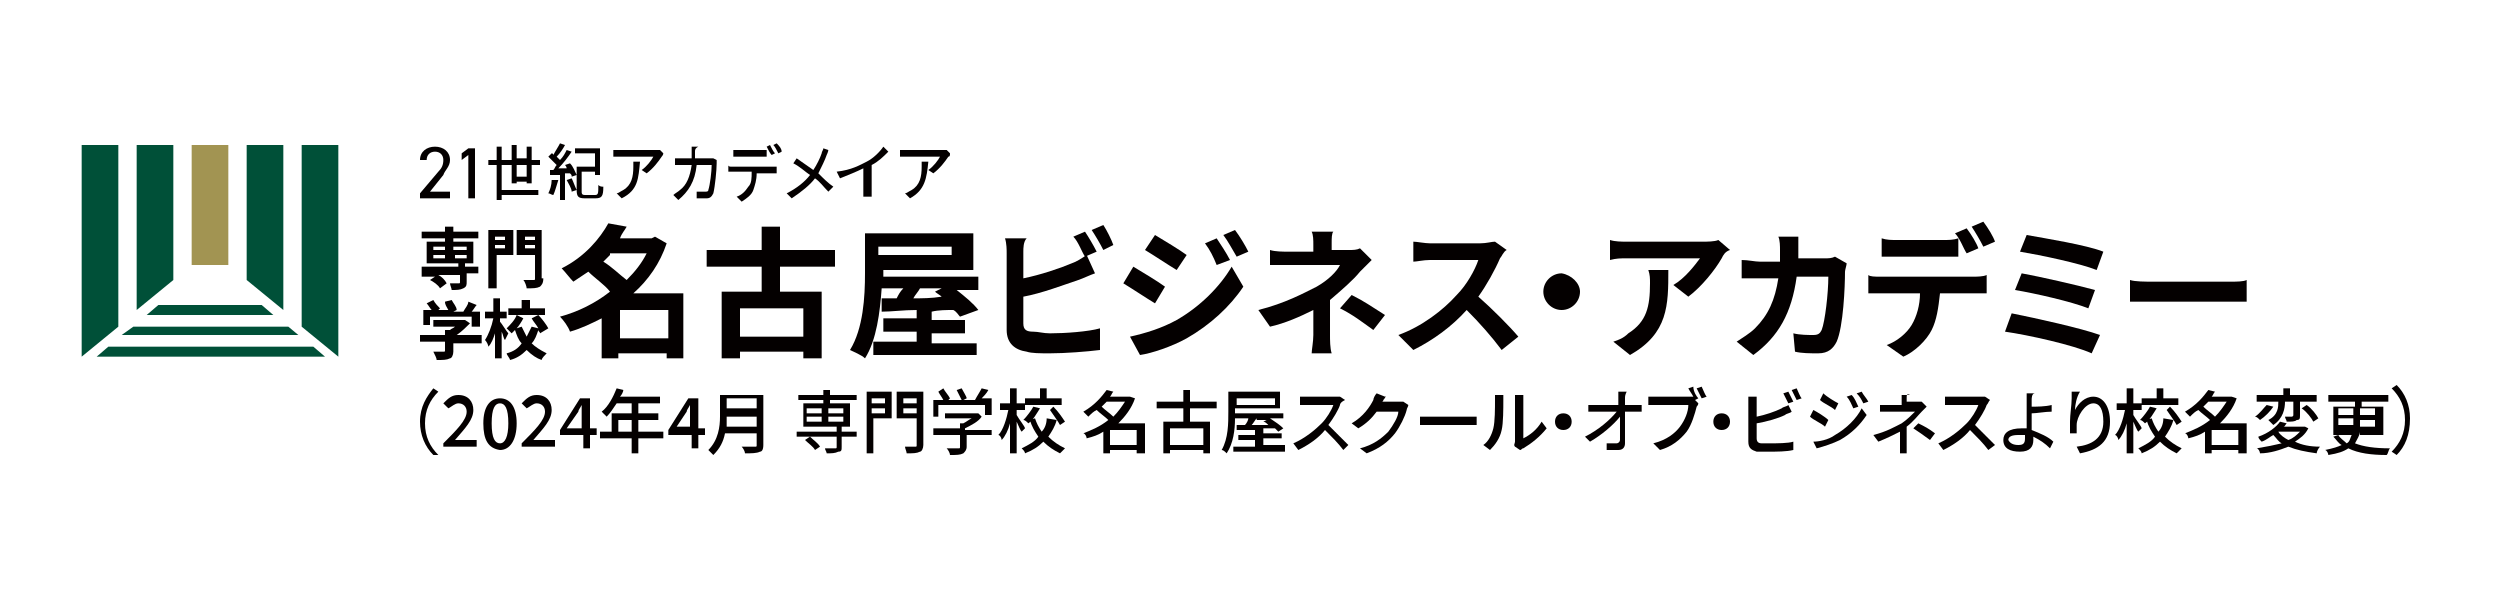 <?xml version="1.0" encoding="utf-8"?>
<!-- Generator: Adobe Illustrator 28.1.0, SVG Export Plug-In . SVG Version: 6.00 Build 0)  -->
<svg version="1.1" id="レイヤー_1" xmlns="http://www.w3.org/2000/svg" xmlns:xlink="http://www.w3.org/1999/xlink" x="0px"
	 y="0px" width="150px" height="35.9px" viewBox="0 0 150 35.9" style="enable-background:new 0 0 150 35.9;" xml:space="preserve">
<style type="text/css">
	.st0{fill:none;}
	.st1{fill:#005038;}
	.st2{fill:#A29452;}
	.st3{fill:#040000;}
</style>
<g>
	<g>
		<rect x="20.3" y="3.8" class="st0" width="4.9" height="28.4"/>
		<rect y="3.8" class="st0" width="4.9" height="28.4"/>
		<rect x="144.8" y="3.8" class="st0" width="4.9" height="28.4"/>
		
			<rect x="72.4" y="-68.7" transform="matrix(-1.836970e-16 1 -1 -1.836970e-16 81.12 -68.655)" class="st0" width="4.9" height="149.8"/>
		
			<rect x="72.4" y="-45.2" transform="matrix(-1.836970e-16 1 -1 -1.836970e-16 104.555 -45.22)" class="st0" width="4.9" height="149.8"/>
	</g>
	<g>
		<g>
			<polygon class="st1" points="6.5,20.8 5.8,21.4 19.5,21.4 18.8,20.8 			"/>
			<polygon class="st1" points="17.3,19.6 8,19.6 7.3,20.1 17.9,20.1 			"/>
			<polygon class="st1" points="15.7,18.3 9.5,18.3 8.8,18.9 16.4,18.9 			"/>
			<polygon class="st1" points="7.1,19.6 7.1,8.7 4.9,8.7 4.9,21.4 			"/>
			<polygon class="st1" points="18.1,19.6 18.1,8.7 20.3,8.7 20.3,21.4 			"/>
			<polygon class="st1" points="10.4,16.8 10.4,8.7 8.2,8.7 8.2,18.6 			"/>
			<rect x="11.5" y="8.7" class="st2" width="2.2" height="7.2"/>
			<polygon class="st1" points="17,18.6 17,8.7 14.8,8.7 14.8,16.8 			"/>
		</g>
		<g>
			<path class="st3" d="M27,11.9h-1.8v-0.3l1.1-1.3c0.2-0.2,0.3-0.4,0.3-0.7c0-0.3-0.2-0.5-0.5-0.5c-0.3,0-0.5,0.2-0.5,0.5h-0.4
				c0-0.5,0.4-0.8,0.9-0.8c0.5,0,0.9,0.3,0.9,0.8c0,0.4-0.3,0.6-0.4,0.9l-0.8,1H27V11.9z"/>
			<path class="st3" d="M28.5,11.9h-0.4V9.3l-0.4,0.3V9.2l0.4-0.3h0.4V11.9z"/>
			<path class="st3" d="M31.6,11v-0.1H31V11h-0.3V9.9h-0.6v1.5h2.2v0.3h-2.2V12h-0.3V9.9h-0.5V9.6h0.5V8.8h0.3v0.8h0.6V8.7H31v0.8
				h0.6V8.8h0.3v0.8h0.5v0.3h-0.5V11H31.6z M31.6,10.6V9.9H31v0.7H31.6z"/>
			<path class="st3" d="M33.5,10.8c-0.1,0.3-0.2,0.7-0.3,0.9c-0.1,0-0.2-0.1-0.3-0.1c0.1-0.2,0.2-0.5,0.2-0.8L33.5,10.8z M34.2,9.8
				c0.2,0.2,0.3,0.5,0.4,0.7l-0.3,0.1c0-0.1,0-0.1-0.1-0.2l-0.3,0V12h-0.3v-1.5c-0.2,0-0.4,0-0.6,0l0-0.3l0.2,0
				c0.1-0.1,0.1-0.2,0.2-0.3c-0.1-0.1-0.3-0.3-0.5-0.5l0.2-0.2c0,0,0.1,0,0.1,0.1c0.1-0.2,0.3-0.5,0.4-0.7l0.3,0.1
				c-0.1,0.2-0.3,0.5-0.5,0.7c0.1,0.1,0.1,0.1,0.2,0.2c0.2-0.2,0.3-0.4,0.4-0.6l0.3,0.1c-0.2,0.3-0.5,0.7-0.8,1l0.5,0
				C34,10.1,34,10,33.9,9.9L34.2,9.8z M34.3,10.7c0.1,0.2,0.2,0.5,0.3,0.7l-0.3,0.1c0-0.2-0.2-0.5-0.3-0.7L34.3,10.7z M35.7,11.7
				c0.2,0,0.2-0.1,0.2-0.6c0.1,0.1,0.2,0.1,0.3,0.1c0,0.6-0.1,0.7-0.5,0.7h-0.6c-0.4,0-0.5-0.1-0.5-0.5V10h1.1V9.2h-1.2V8.9H36v1.6
				h-0.3v-0.2h-0.8v1.2c0,0.1,0,0.2,0.2,0.2H35.7z"/>
			<path class="st3" d="M39.7,9.4c-0.2,0.3-0.5,0.7-0.9,1l-0.3-0.2c0.3-0.2,0.6-0.6,0.7-0.8h-2c-0.1,0-0.3,0-0.4,0V9
				c0.1,0,0.3,0,0.4,0h2.1c0.1,0,0.2,0,0.3,0l0.2,0.2C39.8,9.3,39.7,9.4,39.7,9.4z M37.3,11.9L37,11.6c0.1,0,0.2-0.1,0.4-0.2
				c0.5-0.3,0.6-0.8,0.6-1.4c0-0.1,0-0.2,0-0.3h0.4C38.3,10.7,38.3,11.4,37.3,11.9z"/>
			<path class="st3" d="M41.7,9.1c0,0.1,0,0.2,0,0.4h0.8c0.1,0,0.2,0,0.3,0L43,9.6c0,0.1,0,0.1,0,0.2c0,0.4-0.1,1.4-0.2,1.8
				c-0.1,0.2-0.2,0.3-0.4,0.3c-0.2,0-0.4,0-0.6,0l0-0.4c0.2,0,0.4,0,0.5,0c0.1,0,0.2,0,0.2-0.1c0.1-0.3,0.2-1.1,0.2-1.5h-0.9
				c-0.1,1-0.5,1.6-1.1,2.1l-0.3-0.3c0.1-0.1,0.3-0.2,0.4-0.3c0.4-0.3,0.6-0.8,0.7-1.5h-0.6c-0.1,0-0.3,0-0.4,0V9.5
				c0.1,0,0.3,0,0.4,0h0.6c0-0.1,0-0.2,0-0.4c0-0.1,0-0.2,0-0.3h0.4C41.7,8.9,41.7,9,41.7,9.1z"/>
			<path class="st3" d="M43.9,10h2.4c0.1,0,0.2,0,0.3,0v0.4c-0.1,0-0.2,0-0.3,0h-0.9c0,0.4-0.1,0.7-0.2,1c-0.1,0.3-0.4,0.5-0.7,0.7
				l-0.3-0.3c0.3-0.1,0.5-0.3,0.7-0.6c0.2-0.2,0.2-0.5,0.2-0.9h-1.1c-0.1,0-0.2,0-0.3,0V9.9C43.7,10,43.8,10,43.9,10z M44.4,9h1.2
				c0.1,0,0.3,0,0.4,0v0.4c-0.1,0-0.2,0-0.4,0h-1.2c-0.1,0-0.3,0-0.4,0V9C44.2,9,44.3,9,44.4,9z M46.5,9.2l-0.2,0.1
				C46.2,9.2,46.1,9,46,8.8l0.2-0.1C46.3,8.9,46.4,9.1,46.5,9.2z M46.9,9.1l-0.2,0.1c-0.1-0.2-0.2-0.4-0.3-0.5l0.2-0.1
				C46.7,8.7,46.9,8.9,46.9,9.1z"/>
			<path class="st3" d="M49.6,9.3c-0.1,0.3-0.3,0.7-0.5,1.1c0.3,0.3,0.6,0.6,0.9,0.8l-0.3,0.3c-0.3-0.3-0.5-0.6-0.8-0.8
				c-0.3,0.4-0.8,0.8-1.4,1.2l-0.3-0.3c0.6-0.3,1.1-0.7,1.4-1.1c-0.3-0.2-0.6-0.5-1-0.7l0.2-0.3c0.3,0.2,0.7,0.5,1,0.7
				c0.2-0.3,0.4-0.7,0.5-1c0-0.1,0.1-0.2,0.1-0.3L49.7,9C49.7,9.1,49.6,9.3,49.6,9.3z"/>
			<path class="st3" d="M52,9.7c0.4-0.2,0.8-0.6,1-0.9l0.3,0.3c-0.3,0.3-0.6,0.6-1,0.8v1.5c0,0.2,0,0.4,0,0.4h-0.5
				c0-0.1,0-0.3,0-0.4v-1.3c-0.4,0.2-0.9,0.4-1.4,0.6l-0.2-0.4C51.1,10.2,51.6,9.9,52,9.7z"/>
			<path class="st3" d="M56.9,9.4c-0.2,0.3-0.5,0.7-0.9,1l-0.3-0.2c0.3-0.2,0.6-0.6,0.7-0.8h-2c-0.1,0-0.3,0-0.4,0V9
				c0.1,0,0.3,0,0.4,0h2.1c0.1,0,0.2,0,0.3,0l0.2,0.2C57,9.3,57,9.4,56.9,9.4z M54.6,11.9l-0.3-0.3c0.1,0,0.2-0.1,0.4-0.2
				c0.5-0.3,0.6-0.8,0.6-1.4c0-0.1,0-0.2,0-0.3h0.4C55.6,10.7,55.5,11.4,54.6,11.9z"/>
		</g>
		<g>
			<path class="st3" d="M41.1,21.5h-1.1v-0.3h-2.9v0.3h-1v-2.4c-0.6,0.3-1.2,0.6-1.9,0.8c-0.1-0.3-0.4-0.7-0.6-0.9
				c1.1-0.3,2.1-0.8,3-1.5c-0.3-0.4-0.9-0.8-1.3-1.2c-0.3,0.2-0.6,0.4-0.9,0.6c-0.2-0.2-0.5-0.6-0.7-0.8c1.4-0.7,2.3-1.8,2.8-2.7
				l1.1,0.2c-0.1,0.2-0.3,0.4-0.4,0.7h1.9l0.2-0.1l0.7,0.4c-0.4,1.2-1.1,2.2-2,3h3V21.5z M36.6,15.3c-0.1,0.1-0.3,0.3-0.4,0.4
				c0.5,0.3,1,0.8,1.4,1.1c0.5-0.5,0.9-1,1.2-1.6H36.6z M40.1,20.3v-1.7h-2.9v1.7H40.1z"/>
			<path class="st3" d="M46.8,16v1.5h2.5v4h-1.1v-0.4h-3.8v0.4h-1.1v-4h2.4V16h-3.3v-1h3.3v-1.4h1.1V15h3.3v1H46.8z M48.2,18.5h-3.8
				v1.7h3.8V18.5z"/>
			<path class="st3" d="M58.6,20.5v0.8h-6.2v-0.8H55v-0.6h-2v-0.8h2v-0.5c-0.8,0-1.5,0.1-2.1,0.1l0-0.8l0.9,0
				c0.1-0.2,0.2-0.4,0.4-0.6h-1.3c-0.1,1.4-0.3,3.1-1,4.2c-0.2-0.2-0.7-0.4-0.9-0.5c0.8-1.3,0.9-3.2,0.9-4.6V14h6.5v2.2h-5.4v0.3
				v0.1h5.7v0.8h-1.3c0.5,0.4,1,0.8,1.3,1.2L57.6,19c-0.1-0.1-0.2-0.3-0.4-0.4c-0.4,0-0.9,0-1.3,0.1v0.5h2v0.8h-2v0.6H58.6z
				 M52.7,14.8v0.5h4.4v-0.5H52.7z M55.2,17.3c-0.1,0.2-0.3,0.4-0.4,0.6c0.5,0,1.1,0,1.7-0.1c-0.1-0.1-0.3-0.2-0.4-0.3l0.4-0.2H55.2
				z"/>
			<path class="st3" d="M61.4,15.1v1.6c1-0.2,2.2-0.6,2.9-0.9c0.3-0.1,0.6-0.3,0.9-0.5l0.5,1.1c-0.3,0.1-0.7,0.3-1,0.4
				c-0.9,0.3-2.2,0.8-3.3,1v1.6c0,0.4,0.2,0.5,0.6,0.5c0.3,0,0.6,0.1,1,0.1c0.9,0,2.3-0.1,3-0.3V21c-0.8,0.1-2.1,0.2-3,0.2
				c-0.6,0-1.1,0-1.4-0.1c-0.7-0.1-1.2-0.5-1.2-1.3v-4.6c0-0.2,0-0.6-0.1-0.9h1.3C61.4,14.5,61.4,14.9,61.4,15.1z M65.8,15.1
				l-0.7,0.3c-0.2-0.3-0.4-0.9-0.7-1.2l0.7-0.3C65.3,14.2,65.6,14.7,65.8,15.1z M66.8,14.7L66.2,15c-0.2-0.4-0.5-0.9-0.7-1.2
				l0.7-0.3C66.4,13.8,66.7,14.4,66.8,14.7z"/>
			<path class="st3" d="M69.9,17.2l-0.6,1c-0.5-0.3-1.4-0.9-1.9-1.2L68,16C68.5,16.3,69.5,16.9,69.9,17.2z M70.6,19.2
				c1.4-0.8,2.6-2,3.3-3.2l0.7,1.2c-0.8,1.2-2,2.3-3.4,3.1c-0.9,0.5-2.1,0.9-2.8,1l-0.6-1.1C68.7,20,69.7,19.7,70.6,19.2z
				 M71.2,15.3l-0.6,0.9c-0.5-0.3-1.4-0.9-1.9-1.2l0.6-0.9C69.8,14.4,70.8,15,71.2,15.3z M73.8,15.6L73,15.9
				c-0.2-0.5-0.4-0.9-0.7-1.3l0.7-0.3C73.2,14.6,73.6,15.2,73.8,15.6z M74.9,15.1l-0.7,0.3c-0.3-0.5-0.5-0.9-0.8-1.3l0.7-0.3
				C74.4,14.2,74.7,14.7,74.9,15.1z"/>
			<path class="st3" d="M79.9,14.6v0.4h1c0.3,0,0.5,0,0.7-0.1l0.7,0.7c-0.2,0.2-0.5,0.5-0.7,0.7c-0.4,0.5-1.1,1.1-1.8,1.7
				c0,0.7,0,1.6,0,2.1c0,0.3,0,0.8,0.1,1.1h-1.2c0-0.2,0.1-0.7,0.1-1.1v-1.5c-0.8,0.4-1.7,0.8-2.6,1l-0.7-1c1.6-0.4,2.7-1,3.5-1.4
				c0.7-0.4,1.2-0.9,1.4-1.3h-3.1c-0.3,0-0.8,0-1.1,0V15c0.3,0.1,0.8,0.1,1.1,0.1h1.5v-0.4c0-0.3,0-0.6-0.1-0.8H80
				C79.9,14,79.9,14.3,79.9,14.6z M80.4,18.5l0.7-0.8c0.8,0.4,1.2,0.7,2,1.2l-0.7,0.9C81.7,19.3,81.2,18.9,80.4,18.5z"/>
			<path class="st3" d="M90,15.5c-0.3,0.7-0.8,1.6-1.3,2.3c0.8,0.7,1.9,1.8,2.4,2.4l-1,0.8c-0.6-0.8-1.3-1.6-2.1-2.4
				c-0.9,1-2,1.8-3.2,2.4l-0.9-0.9c1.4-0.5,2.7-1.5,3.5-2.4c0.6-0.6,1.1-1.5,1.3-2.1h-2.9c-0.4,0-0.8,0.1-1,0.1v-1.2
				c0.2,0,0.7,0.1,1,0.1h3c0.4,0,0.7-0.1,0.9-0.1l0.7,0.5C90.2,15.1,90.1,15.4,90,15.5z"/>
			<path class="st3" d="M94.8,17.5c0,0.6-0.5,1.1-1.1,1.1c-0.6,0-1.1-0.5-1.1-1.1s0.5-1.1,1.1-1.1C94.3,16.5,94.8,17,94.8,17.5z"/>
			<path class="st3" d="M103.3,15.5c-0.4,0.7-1.2,1.7-2,2.3l-0.9-0.7c0.7-0.4,1.3-1.2,1.6-1.6h-4.4c-0.4,0-0.6,0-1,0.1v-1.2
				c0.3,0.1,0.7,0.1,1,0.1h4.6c0.2,0,0.7,0,0.9-0.1l0.7,0.6C103.5,15.1,103.4,15.3,103.3,15.5z M97.8,21.3l-1-0.8
				c0.3-0.1,0.6-0.2,0.9-0.5c1.1-0.7,1.3-1.6,1.3-3c0-0.3,0-0.5-0.1-0.8h1.2C100.1,18.3,100.1,20,97.8,21.3z"/>
			<path class="st3" d="M107.9,14.7c0,0.3,0,0.5,0,0.8h1.6c0.2,0,0.4,0,0.6-0.1l0.7,0.4c0,0.1-0.1,0.4-0.1,0.5
				c0,0.9-0.1,3.3-0.5,4.2c-0.2,0.4-0.5,0.7-1.1,0.7c-0.5,0-1,0-1.4-0.1l-0.1-1.1c0.4,0.1,0.9,0.1,1.2,0.1c0.3,0,0.4-0.1,0.5-0.3
				c0.2-0.5,0.4-2.2,0.4-3.2h-1.9c-0.3,2.2-1.1,3.6-2.6,4.7l-1-0.8c0.3-0.2,0.8-0.5,1.1-0.8c0.8-0.8,1.2-1.7,1.4-3h-1.1
				c-0.3,0-0.8,0-1.1,0v-1.1c0.4,0,0.8,0.1,1.1,0.1h1.2c0-0.2,0-0.5,0-0.7c0-0.2,0-0.6-0.1-0.8h1.2
				C107.9,14.2,107.9,14.5,107.9,14.7z"/>
			<path class="st3" d="M112.8,16.6h5.6c0.2,0,0.6,0,0.8-0.1v1.1c-0.2,0-0.5,0-0.8,0h-2c-0.1,0.9-0.2,1.6-0.5,2.2
				c-0.3,0.6-1,1.3-1.7,1.6l-1-0.7c0.6-0.2,1.2-0.7,1.5-1.2c0.3-0.5,0.5-1.2,0.5-1.9h-2.3c-0.2,0-0.6,0-0.8,0v-1.1
				C112.2,16.6,112.5,16.6,112.8,16.6z M113.8,14.4h2.8c0.3,0,0.6,0,0.9-0.1v1.1c-0.3,0-0.6,0-0.9,0h-2.8c-0.3,0-0.7,0-0.9,0v-1.1
				C113.2,14.4,113.5,14.4,113.8,14.4z M118.7,14.9l-0.7,0.3c-0.2-0.3-0.4-0.9-0.7-1.2l0.7-0.3C118.3,14.1,118.6,14.6,118.7,14.9z
				 M119.7,14.5l-0.7,0.3c-0.2-0.4-0.5-0.9-0.7-1.2l0.7-0.3C119.3,13.7,119.6,14.2,119.7,14.5z"/>
			<path class="st3" d="M126,20.1l-0.5,1.1c-1.1-0.5-3.8-1.1-5.2-1.3l0.4-1.1C122.2,19.1,124.9,19.7,126,20.1z M125.7,17.4l-0.4,1.1
				c-1-0.4-3.2-0.9-4.4-1.1l0.4-1C122.4,16.6,124.6,17.1,125.7,17.4z M126.2,15.1l-0.4,1.1c-1-0.4-3.4-0.9-4.6-1.1l0.4-1
				C122.7,14.3,125.2,14.7,126.2,15.1z"/>
			<path class="st3" d="M129.2,16.9h4.6c0.4,0,0.8,0,1-0.1v1.3c-0.2,0-0.6,0-1,0h-4.6c-0.5,0-1.1,0-1.4,0v-1.3
				C128.1,16.9,128.7,16.9,129.2,16.9z"/>
		</g>
		<g>
			<path class="st3" d="M26,23.3l0.3,0.2c-0.5,0.5-0.8,1.1-0.8,1.9c0,0.8,0.3,1.4,0.8,1.9L26,27.3c-0.5-0.5-0.8-1.2-0.8-2
				C25.2,24.4,25.6,23.8,26,23.3z"/>
			<path class="st3" d="M26.6,26.6c0.8-0.8,1.4-1.4,1.4-1.9c0-0.3-0.2-0.5-0.5-0.5c-0.2,0-0.4,0.2-0.6,0.3l-0.3-0.3
				c0.3-0.3,0.5-0.5,0.9-0.5c0.6,0,0.9,0.4,0.9,0.9c0,0.6-0.5,1.1-1.1,1.8c0.2,0,0.3,0,0.5,0h0.8v0.4h-2V26.6z"/>
			<path class="st3" d="M29,25.4c0-1,0.4-1.5,1-1.5c0.6,0,1,0.5,1,1.5c0,1-0.4,1.6-1,1.6C29.3,26.9,29,26.4,29,25.4z M30.5,25.4
				c0-0.9-0.2-1.2-0.5-1.2s-0.5,0.3-0.5,1.2c0,0.9,0.2,1.2,0.5,1.2S30.5,26.2,30.5,25.4z"/>
			<path class="st3" d="M31.3,26.6c0.8-0.8,1.4-1.4,1.4-1.9c0-0.3-0.2-0.5-0.5-0.5c-0.2,0-0.4,0.2-0.6,0.3l-0.3-0.3
				c0.3-0.3,0.5-0.5,0.9-0.5c0.6,0,0.9,0.4,0.9,0.9c0,0.6-0.5,1.1-1.1,1.8c0.2,0,0.3,0,0.5,0h0.8v0.4h-2V26.6z"/>
			<path class="st3" d="M34.9,26.1h-1.3v-0.3l1.2-1.9h0.6v1.8h0.4v0.4h-0.4v0.8h-0.4V26.1z M34.9,25.7v-0.8c0-0.2,0-0.4,0-0.6h0
				c-0.1,0.2-0.2,0.3-0.2,0.4L34,25.7H34.9z"/>
			<path class="st3" d="M39.8,26.3h-1.5v0.9h-0.4v-0.9h-1.9v-0.4h0.7v-1.1h1.2v-0.6H37c-0.2,0.3-0.4,0.6-0.6,0.8
				c-0.1-0.1-0.2-0.2-0.3-0.3c0.4-0.3,0.7-0.9,0.9-1.4l0.4,0.1c0,0.1-0.1,0.3-0.2,0.4h2.4v0.4h-1.3v0.6h1.2v0.4h-1.2v0.7h1.5V26.3z
				 M37.9,25.9v-0.7h-0.8v0.7H37.9z"/>
			<path class="st3" d="M41.4,26.1h-1.3v-0.3l1.2-1.9h0.6v1.8h0.4v0.4h-0.4v0.8h-0.4V26.1z M41.4,25.7v-0.8c0-0.2,0-0.4,0-0.6h0
				c-0.1,0.2-0.2,0.3-0.2,0.4l-0.6,0.9H41.4z"/>
			<path class="st3" d="M45.8,26.7c0,0.3-0.1,0.4-0.2,0.4c-0.2,0.1-0.5,0.1-0.9,0.1c0-0.1-0.1-0.3-0.2-0.4c0.3,0,0.7,0,0.8,0
				c0.1,0,0.1,0,0.1-0.1v-0.7h-1.9c-0.1,0.5-0.3,0.9-0.7,1.3c-0.1-0.1-0.2-0.2-0.3-0.3c0.6-0.6,0.7-1.4,0.7-2v-1.3h2.6V26.7z
				 M45.4,25.6v-0.6h-1.8c0,0.2,0,0.4,0,0.6H45.4z M43.6,23.9v0.6h1.8v-0.6H43.6z"/>
			<path class="st3" d="M51.4,26.2h-0.9v0.6c0,0.2,0,0.3-0.2,0.3c-0.2,0.1-0.4,0.1-0.7,0.1c0-0.1-0.1-0.2-0.1-0.3c0.2,0,0.5,0,0.6,0
				c0.1,0,0.1,0,0.1-0.1v-0.6h-2.4v-0.3h2.4v-0.3h-2v-1.4h1.2V24h-1.5v-0.3h1.5v-0.3h0.4v0.3h1.6V24h-1.6v0.2H51v1.4h-0.5v0.3h0.9
				V26.2z M48.9,27c-0.1-0.2-0.4-0.4-0.6-0.6l0.3-0.2c0.2,0.2,0.5,0.4,0.6,0.6L48.9,27z M48.4,24.8h0.9v-0.3h-0.9V24.8z M48.4,25.3
				h0.9V25h-0.9V25.3z M49.7,24.5v0.3h0.9v-0.3H49.7z M50.6,25h-0.9v0.3h0.9V25z"/>
			<path class="st3" d="M53.5,25.1h-1.1v2.1h-0.4v-3.7h1.5V25.1z M52.3,23.9v0.3h0.8v-0.3H52.3z M53.1,24.8v-0.3h-0.8v0.3H53.1z
				 M55.4,26.7c0,0.2-0.1,0.4-0.2,0.4c-0.2,0.1-0.4,0.1-0.8,0.1c0-0.1-0.1-0.3-0.1-0.4c0.3,0,0.6,0,0.6,0c0.1,0,0.1,0,0.1-0.1v-1.6
				h-1.2v-1.6h1.6V26.7z M54.2,23.9v0.3H55v-0.3H54.2z M55,24.8v-0.3h-0.8v0.3H55z"/>
			<path class="st3" d="M59.6,26.1H58v0.7c0,0.2-0.1,0.3-0.2,0.4c-0.2,0.1-0.4,0.1-0.8,0.1c0-0.1-0.1-0.3-0.2-0.4c0.3,0,0.6,0,0.7,0
				c0.1,0,0.1,0,0.1-0.1v-0.7H56v-0.4h1.6v-0.3h0.2c0.2-0.1,0.3-0.2,0.5-0.3h-1.6v-0.3h1.9l0.1,0l0.2,0.2c-0.2,0.3-0.6,0.5-1,0.7
				v0.1h1.6V26.1z M56.4,25H56v-1h0.6c-0.1-0.2-0.2-0.3-0.3-0.5l0.3-0.2c0.1,0.2,0.3,0.4,0.4,0.6L56.9,24h0.8
				c-0.1-0.2-0.2-0.4-0.3-0.6l0.3-0.1c0.1,0.2,0.3,0.5,0.3,0.6L57.8,24h0.7c0.1-0.2,0.3-0.5,0.4-0.7l0.4,0.1
				c-0.1,0.2-0.3,0.4-0.4,0.5h0.6v1h-0.4v-0.6h-2.8V25z"/>
			<path class="st3" d="M61.3,25.9c-0.1-0.1-0.2-0.4-0.3-0.6v1.9h-0.4v-1.8c-0.1,0.4-0.3,0.8-0.5,1c0-0.1-0.1-0.3-0.2-0.3
				c0.3-0.3,0.5-1,0.6-1.5h-0.5v-0.4h0.6v-0.9H61v0.9h0.5v0.4H61v0.3c0.1,0.2,0.5,0.7,0.5,0.8L61.3,25.9z M63.4,25.2
				c-0.1,0.4-0.3,0.7-0.5,1c0.3,0.3,0.6,0.5,1,0.7c-0.1,0.1-0.2,0.2-0.3,0.3c-0.4-0.2-0.7-0.4-1-0.7c-0.3,0.3-0.6,0.5-1.1,0.7
				c0-0.1-0.1-0.2-0.2-0.3c0.4-0.2,0.8-0.4,1-0.7c-0.2-0.3-0.4-0.6-0.5-1l0.3-0.1c0.1,0.3,0.2,0.5,0.4,0.8c0.2-0.2,0.3-0.5,0.3-0.8
				L63.4,25.2z M62.4,24.5c-0.2,0.3-0.4,0.7-0.7,0.9c-0.1-0.1-0.2-0.2-0.3-0.2c0.2-0.2,0.5-0.6,0.6-0.8L62.4,24.5z M63.8,24.3h-2.3
				v-0.4h0.9v-0.6h0.4v0.6h0.9V24.3z M63.2,24.4c0.3,0.3,0.5,0.6,0.7,0.9l-0.3,0.2c-0.1-0.2-0.4-0.6-0.6-0.9L63.2,24.4z"/>
			<path class="st3" d="M68.6,27.2h-0.4V27h-1.6v0.2h-0.4v-1.3c-0.3,0.2-0.6,0.3-1,0.4c0-0.1-0.1-0.3-0.2-0.3c0.5-0.2,1-0.4,1.5-0.8
				c-0.2-0.2-0.5-0.4-0.7-0.6c-0.2,0.1-0.3,0.2-0.5,0.4c-0.1-0.1-0.2-0.2-0.3-0.3c0.7-0.4,1.1-0.9,1.4-1.3l0.4,0.1
				c-0.1,0.1-0.1,0.2-0.2,0.3h1.1l0.1,0l0.3,0.1c-0.2,0.6-0.6,1.1-1,1.5h1.6V27.2z M66.4,24.1c-0.1,0.1-0.2,0.2-0.3,0.3
				c0.2,0.2,0.5,0.4,0.7,0.6c0.3-0.3,0.5-0.6,0.7-0.9H66.4z M68.2,26.7v-0.9h-1.6v0.9H68.2z"/>
			<path class="st3" d="M71.4,24.5v0.8h1.2v1.9h-0.4V27h-2v0.2h-0.4v-1.9h1.2v-0.8h-1.6v-0.4h1.6v-0.7h0.4v0.7H73v0.4H71.4z
				 M72.2,25.7h-2v1h2V25.7z"/>
			<path class="st3" d="M77.1,26.8v0.3h-3.1v-0.3h1.3v-0.4h-1v-0.3h1v-0.3l-1.1,0l0-0.3c0.1,0,0.3,0,0.5,0c0.1-0.1,0.2-0.3,0.2-0.4
				h-0.8c0,0.7-0.1,1.5-0.5,2.1c-0.1-0.1-0.2-0.2-0.3-0.2c0.4-0.7,0.4-1.6,0.4-2.3v-1.2h3.1v1h-2.7v0.2v0.1H77v0.3h-0.8
				c0.3,0.2,0.6,0.4,0.8,0.6l-0.3,0.2c-0.1-0.1-0.1-0.1-0.2-0.2l-0.7,0v0.3h1.1v0.3h-1.1v0.4H77.1z M74.2,23.9v0.4h2.3v-0.4H74.2z
				 M75.4,25.1c-0.1,0.1-0.2,0.3-0.3,0.4c0.3,0,0.7,0,1,0c-0.1-0.1-0.2-0.2-0.3-0.2l0.2-0.1H75.4z"/>
			<path class="st3" d="M80.4,24.3c-0.1,0.3-0.4,0.8-0.7,1.2c0.4,0.4,0.9,0.9,1.2,1.2L80.6,27c-0.3-0.4-0.7-0.8-1.1-1.2
				c-0.4,0.5-1,0.9-1.6,1.2l-0.3-0.4c0.7-0.3,1.3-0.8,1.7-1.2c0.3-0.3,0.6-0.8,0.7-1.1h-1.5c-0.2,0-0.4,0-0.5,0v-0.5
				c0.1,0,0.3,0,0.5,0h1.5c0.2,0,0.3,0,0.4,0l0.3,0.2C80.5,24.1,80.4,24.2,80.4,24.3z"/>
			<path class="st3" d="M83,24c0,0,0,0.1-0.1,0.1h1c0.1,0,0.2,0,0.3,0l0.3,0.2c0,0.1-0.1,0.2-0.1,0.3c-0.1,0.4-0.4,1-0.7,1.4
				c-0.4,0.5-0.9,0.9-1.7,1.2l-0.4-0.3c0.8-0.2,1.3-0.6,1.7-1c0.3-0.4,0.6-0.9,0.6-1.2h-1.3c-0.3,0.4-0.6,0.7-1.1,1l-0.4-0.3
				c0.7-0.4,1.1-1,1.3-1.4c0-0.1,0.1-0.3,0.2-0.4l0.5,0.2C83.2,23.7,83.1,23.9,83,24z"/>
			<path class="st3" d="M85.8,25h2.3c0.2,0,0.4,0,0.5,0v0.5c-0.1,0-0.3,0-0.5,0h-2.3c-0.2,0-0.5,0-0.6,0V25C85.3,25,85.6,25,85.8,25
				z"/>
			<path class="st3" d="M89.6,25.7c0.1-0.4,0.1-1.2,0.1-1.7c0-0.1,0-0.2,0-0.3h0.5c0,0,0,0.2,0,0.3c0,0.5,0,1.4-0.1,1.8
				c-0.1,0.5-0.4,0.9-0.7,1.2l-0.4-0.3C89.3,26.5,89.5,26.1,89.6,25.7z M90.9,26.5V24c0-0.2,0-0.3,0-0.3h0.5c0,0,0,0.2,0,0.3v2.3
				c0.4-0.2,0.8-0.5,1.1-1l0.3,0.4c-0.4,0.5-0.9,0.9-1.4,1.2c-0.1,0-0.1,0.1-0.2,0.1l-0.3-0.2C90.8,26.7,90.9,26.6,90.9,26.5z"/>
			<path class="st3" d="M94.3,25.3c0,0.3-0.2,0.5-0.5,0.5s-0.5-0.2-0.5-0.5c0-0.3,0.2-0.5,0.5-0.5S94.3,25,94.3,25.3z"/>
			<path class="st3" d="M97.5,23.9c0,0.1,0,0.2,0,0.4h0.6c0.1,0,0.3,0,0.4,0v0.4c-0.1,0-0.3,0-0.4,0h-0.6c0,0.6,0,1.4,0,1.9
				c0,0.2-0.1,0.4-0.4,0.4c-0.2,0-0.5,0-0.7,0l0-0.4c0.2,0,0.4,0,0.6,0c0.1,0,0.2-0.1,0.2-0.2c0-0.3,0-0.8,0-1.4
				c-0.4,0.5-1.1,1.1-1.8,1.5l-0.3-0.3c0.8-0.4,1.5-1,1.9-1.5h-1.3c-0.1,0-0.3,0-0.4,0v-0.4c0.1,0,0.3,0,0.4,0h1.4
				c0-0.1,0-0.3,0-0.4c0-0.2,0-0.3,0-0.4h0.5C97.5,23.7,97.5,23.8,97.5,23.9z"/>
			<path class="st3" d="M101.9,23.9l-0.2,0.1l0.2,0.2c0,0.1-0.1,0.2-0.1,0.2c-0.1,0.4-0.3,1.1-0.6,1.5c-0.4,0.5-0.9,0.9-1.6,1.1
				l-0.4-0.4c0.8-0.2,1.3-0.6,1.6-1c0.3-0.4,0.5-0.9,0.5-1.3h-2c-0.2,0-0.3,0-0.4,0v-0.5c0.1,0,0.3,0,0.5,0h2c0.1,0,0.1,0,0.2,0
				c-0.1-0.2-0.2-0.3-0.3-0.5l0.3-0.1C101.6,23.5,101.8,23.8,101.9,23.9z M102.4,23.8l-0.3,0.1c-0.1-0.2-0.2-0.4-0.3-0.6l0.3-0.1
				C102.2,23.4,102.3,23.7,102.4,23.8z"/>
			<path class="st3" d="M103.8,25.3c0,0.3-0.2,0.5-0.5,0.5c-0.3,0-0.5-0.2-0.5-0.5c0-0.3,0.2-0.5,0.5-0.5
				C103.6,24.8,103.8,25,103.8,25.3z"/>
			<path class="st3" d="M105.4,24.1V25c0.5-0.1,1.1-0.3,1.5-0.5c0.1-0.1,0.3-0.1,0.4-0.2l0.2,0.4c-0.1,0.1-0.3,0.1-0.4,0.2
				c-0.4,0.2-1.1,0.4-1.7,0.5v0.9c0,0.2,0.1,0.3,0.3,0.3c0.1,0,0.3,0,0.5,0c0.4,0,1.1,0,1.4-0.1v0.5c-0.4,0.1-1,0.1-1.5,0.1
				c-0.3,0-0.5,0-0.7,0c-0.3-0.1-0.5-0.2-0.5-0.6v-2.3c0-0.1,0-0.3,0-0.4h0.5C105.4,23.8,105.4,24,105.4,24.1z M107.6,24.1l-0.3,0.1
				c-0.1-0.2-0.2-0.4-0.3-0.6l0.3-0.1C107.4,23.7,107.5,23.9,107.6,24.1z M108.1,23.9l-0.3,0.1c-0.1-0.2-0.2-0.4-0.3-0.6l0.3-0.1
				C107.9,23.5,108,23.8,108.1,23.9z"/>
			<path class="st3" d="M109.7,25.2l-0.2,0.4c-0.2-0.2-0.7-0.4-0.9-0.6l0.2-0.4C109,24.7,109.5,25,109.7,25.2z M110.1,26.1
				c0.7-0.4,1.3-1,1.6-1.6l0.3,0.4c-0.4,0.6-0.9,1.1-1.6,1.5c-0.4,0.2-1,0.4-1.4,0.5l-0.2-0.4C109.1,26.5,109.7,26.4,110.1,26.1z
				 M110.3,24.2l-0.2,0.4c-0.2-0.2-0.7-0.4-0.9-0.6l0.2-0.4C109.6,23.8,110.1,24.1,110.3,24.2z M111.5,24.4l-0.3,0.1
				c-0.1-0.2-0.2-0.5-0.4-0.7l0.3-0.1C111.3,23.9,111.4,24.2,111.5,24.4z M112.1,24.1l-0.3,0.1c-0.1-0.2-0.2-0.4-0.4-0.6l0.3-0.1
				C111.8,23.7,112,23.9,112.1,24.1z"/>
			<path class="st3" d="M114.4,23.9v0.2h0.6c0.1,0,0.2,0,0.3,0l0.3,0.3c-0.1,0.1-0.2,0.2-0.3,0.3c-0.2,0.2-0.5,0.6-0.9,0.9v1.1
				c0,0.2,0,0.4,0,0.5H114c0-0.1,0-0.3,0-0.5v-0.8c-0.4,0.2-0.8,0.4-1.3,0.6l-0.3-0.4c0.8-0.2,1.3-0.5,1.7-0.7
				c0.3-0.2,0.6-0.5,0.8-0.7h-1.6c-0.1,0-0.4,0-0.5,0v-0.4c0.1,0,0.4,0,0.5,0h0.8v-0.2c0-0.1,0-0.3,0-0.4h0.5
				C114.4,23.6,114.4,23.7,114.4,23.9z M114.8,25.7l0.3-0.3c0.4,0.2,0.6,0.3,1,0.6l-0.3,0.4C115.4,26.1,115.1,25.9,114.8,25.7z"/>
			<path class="st3" d="M119.2,24.3c-0.1,0.3-0.4,0.8-0.7,1.2c0.4,0.4,0.9,0.9,1.2,1.2l-0.4,0.3c-0.3-0.4-0.7-0.8-1.1-1.2
				c-0.4,0.5-1,0.9-1.6,1.2l-0.3-0.4c0.7-0.3,1.3-0.8,1.7-1.2c0.3-0.3,0.6-0.8,0.7-1.1h-1.5c-0.2,0-0.4,0-0.5,0v-0.5
				c0.1,0,0.3,0,0.5,0h1.5c0.2,0,0.3,0,0.4,0l0.3,0.2C119.3,24.1,119.3,24.2,119.2,24.3z"/>
			<path class="st3" d="M121.9,24c0,0.1,0,0.2,0,0.4c0.3,0,0.8,0,1.2-0.1l0,0.4c-0.4,0-0.9,0.1-1.2,0.1c0,0.3,0,0.7,0,1
				c0.5,0.2,1,0.4,1.3,0.7l-0.2,0.4c-0.3-0.3-0.6-0.5-1-0.7c0,0.1,0,0.2,0,0.2c0,0.4-0.2,0.7-0.8,0.7c-0.6,0-1-0.2-1-0.7
				c0-0.4,0.3-0.7,1.1-0.7c0.1,0,0.2,0,0.3,0c0-0.3,0-0.7,0-0.9c0-0.2,0-0.6,0-0.7c0-0.2,0-0.4,0-0.5h0.5
				C121.9,23.6,121.9,23.9,121.9,24z M121.1,26.7c0.3,0,0.4-0.1,0.4-0.4c0-0.1,0-0.1,0-0.2c-0.1,0-0.2,0-0.4,0
				c-0.4,0-0.6,0.1-0.6,0.3C120.6,26.6,120.8,26.7,121.1,26.7z"/>
			<path class="st3" d="M124.5,24.6c0.2-0.4,0.6-0.8,1.1-0.8c0.6,0,1,0.6,1,1.5c0,1.2-0.7,1.7-1.8,1.9l-0.2-0.4
				c0.9-0.1,1.6-0.5,1.6-1.5c0-0.7-0.2-1.1-0.6-1.1c-0.5,0-1,0.8-1,1.3c0,0.1,0,0.3,0,0.5l-0.4,0c0-0.2,0-0.4,0-0.7
				c0-0.4,0.1-1,0.1-1.4c0-0.1,0-0.3,0-0.4l0.5,0C124.6,23.8,124.5,24.3,124.5,24.6z"/>
			<path class="st3" d="M128.3,25.9c-0.1-0.1-0.2-0.4-0.3-0.6v1.9h-0.4v-1.8c-0.1,0.4-0.3,0.8-0.5,1c0-0.1-0.1-0.3-0.2-0.3
				c0.3-0.3,0.5-1,0.6-1.5h-0.5v-0.4h0.6v-0.9h0.4v0.9h0.5v0.4H128v0.3c0.1,0.2,0.5,0.7,0.5,0.8L128.3,25.9z M130.4,25.2
				c-0.1,0.4-0.3,0.7-0.5,1c0.3,0.3,0.6,0.5,1,0.7c-0.1,0.1-0.2,0.2-0.3,0.3c-0.4-0.2-0.7-0.4-1-0.7c-0.3,0.3-0.6,0.5-1.1,0.7
				c0-0.1-0.1-0.2-0.2-0.3c0.4-0.2,0.8-0.4,1-0.7c-0.2-0.3-0.4-0.6-0.5-1l0.3-0.1c0.1,0.3,0.2,0.5,0.4,0.8c0.2-0.2,0.3-0.5,0.3-0.8
				L130.4,25.2z M129.4,24.5c-0.2,0.3-0.4,0.7-0.7,0.9c-0.1-0.1-0.2-0.2-0.3-0.2c0.2-0.2,0.5-0.6,0.6-0.8L129.4,24.5z M130.8,24.3
				h-2.3v-0.4h0.9v-0.6h0.4v0.6h0.9V24.3z M130.2,24.4c0.3,0.3,0.5,0.6,0.7,0.9l-0.3,0.2c-0.1-0.2-0.4-0.6-0.6-0.9L130.2,24.4z"/>
			<path class="st3" d="M134.7,27.2h-0.4V27h-1.6v0.2h-0.4v-1.3c-0.3,0.2-0.6,0.3-1,0.4c0-0.1-0.1-0.3-0.2-0.3
				c0.5-0.2,1-0.4,1.5-0.8c-0.2-0.2-0.5-0.4-0.7-0.6c-0.2,0.1-0.3,0.2-0.5,0.4c-0.1-0.1-0.2-0.2-0.3-0.3c0.7-0.4,1.1-0.9,1.4-1.3
				l0.4,0.1c-0.1,0.1-0.1,0.2-0.2,0.3h1.1l0.1,0l0.3,0.1c-0.2,0.6-0.6,1.1-1,1.5h1.6V27.2z M132.5,24.1c-0.1,0.1-0.2,0.2-0.3,0.3
				c0.2,0.2,0.5,0.4,0.7,0.6c0.3-0.3,0.5-0.6,0.7-0.9H132.5z M134.3,26.7v-0.9h-1.6v0.9H134.3z"/>
			<path class="st3" d="M138.5,25.7c-0.2,0.4-0.5,0.6-0.8,0.8c0.4,0.2,0.9,0.3,1.5,0.3c-0.1,0.1-0.2,0.3-0.2,0.4
				c-0.7-0.1-1.2-0.2-1.7-0.4c-0.5,0.2-1.1,0.4-1.7,0.4c0-0.1-0.1-0.3-0.2-0.3c0.6-0.1,1.1-0.2,1.5-0.3c-0.2-0.1-0.3-0.3-0.5-0.5
				c-0.2,0.1-0.4,0.3-0.7,0.4c-0.1-0.1-0.2-0.2-0.2-0.3c0.6-0.2,1.1-0.6,1.3-0.9l0.4,0.1c-0.1,0.1-0.1,0.2-0.2,0.2h1.2l0.1,0
				L138.5,25.7z M136.4,24.4c-0.2,0.3-0.5,0.6-0.8,0.8c-0.1-0.1-0.2-0.2-0.3-0.2c0.3-0.2,0.5-0.5,0.7-0.7L136.4,24.4z M137.1,24.1
				c0,0.4-0.1,1-0.7,1.4c-0.1-0.1-0.2-0.2-0.3-0.3c0.6-0.3,0.6-0.8,0.6-1.1h-1.3v-0.4h1.6v-0.4h0.4v0.4h1.6v0.4H138v0.8
				c0,0.2,0,0.3-0.2,0.3c-0.1,0.1-0.3,0.1-0.6,0.1c0-0.1-0.1-0.2-0.1-0.3c0.2,0,0.3,0,0.4,0c0,0,0.1,0,0.1-0.1v-0.8L137.1,24.1
				L137.1,24.1z M136.7,25.9c0.1,0.2,0.4,0.4,0.6,0.5c0.3-0.1,0.5-0.3,0.7-0.5L136.7,25.9L136.7,25.9z M138.4,24.3
				c0.3,0.2,0.6,0.6,0.7,0.8l-0.3,0.2c-0.1-0.2-0.4-0.6-0.7-0.8L138.4,24.3z"/>
			<path class="st3" d="M141.6,25.9c0,0.2-0.2,0.5-0.3,0.7c0.5,0.2,1.2,0.3,2.1,0.3c-0.1,0.1-0.1,0.3-0.2,0.4
				c-0.9,0-1.7-0.1-2.3-0.4c-0.3,0.2-0.6,0.3-1.2,0.4c0-0.1-0.1-0.3-0.2-0.3c0.5-0.1,0.8-0.2,1-0.3c-0.2-0.1-0.3-0.3-0.5-0.5
				l0.3-0.1c0.1,0.2,0.3,0.3,0.5,0.5c0.2-0.1,0.2-0.3,0.3-0.5H140v-1.7h1.3v-0.3h-1.6v-0.4h3.6v0.4h-1.6v0.3h1.3v1.7H141.6z
				 M140.3,24.9h0.9v-0.4h-0.9V24.9z M141.2,25.5c0-0.1,0-0.1,0-0.2v-0.2h-0.9v0.4H141.2z M142.5,25.2h-0.9v0.2c0,0.1,0,0.1,0,0.2
				h0.9V25.2z M141.6,24.5v0.4h0.9v-0.4H141.6z"/>
			<path class="st3" d="M143.8,27.3l-0.3-0.2c0.5-0.5,0.8-1.1,0.8-1.9c0-0.8-0.3-1.4-0.8-1.9l0.3-0.2c0.5,0.5,0.8,1.2,0.8,2
				C144.6,26.1,144.3,26.8,143.8,27.3z"/>
		</g>
		<g>
			<path class="st3" d="M28.8,16.4h-0.8v0.5c0,0.2,0,0.3-0.2,0.4c-0.2,0.1-0.4,0.1-0.7,0.1c0-0.1-0.1-0.3-0.1-0.4c0.2,0,0.5,0,0.5,0
				c0.1,0,0.1,0,0.1-0.1v-0.4h-1.3c0.2,0.1,0.4,0.3,0.5,0.5l-0.4,0.3c-0.1-0.2-0.4-0.4-0.6-0.5l0.3-0.2h-0.8V16h2.2v-0.2h-1.9v-1.3
				h1.1v-0.2h-1.4v-0.4h1.4v-0.3h0.5v0.3h1.5v0.4h-1.5v0.2h1.2v1.3h-0.5V16h0.8V16.4z M26,15h0.7v-0.2H26V15z M26,15.5h0.7v-0.2H26
				V15.5z M27.2,14.8V15H28v-0.2H27.2z M28,15.3h-0.7v0.2H28V15.3z"/>
			<path class="st3" d="M30.8,15.3h-1v2h-0.5v-3.5h1.5V15.3z M29.7,14.2v0.2h0.6v-0.2H29.7z M30.3,14.9v-0.2h-0.6v0.2H30.3z
				 M32.6,16.7c0,0.3-0.1,0.4-0.2,0.5c-0.2,0.1-0.4,0.1-0.8,0.1c0-0.1-0.1-0.4-0.2-0.5c0.2,0,0.5,0,0.6,0s0.1,0,0.1-0.1v-1.4H31
				v-1.5h1.5V16.7z M31.5,14.2v0.2h0.6v-0.2H31.5z M32.1,14.9v-0.2h-0.6v0.2H32.1z"/>
			<path class="st3" d="M28.7,20.6h-1.5v0.5c0,0.2-0.1,0.4-0.2,0.4c-0.2,0.1-0.4,0.1-0.8,0.1c0-0.1-0.1-0.3-0.2-0.5
				c0.2,0,0.5,0,0.6,0c0.1,0,0.1,0,0.1-0.1v-0.5h-1.5v-0.4h1.5v-0.3H27c0.1-0.1,0.2-0.1,0.3-0.2H26v-0.4h1.8l0.1,0l0.3,0.2
				c-0.2,0.2-0.5,0.5-0.8,0.7h1.5V20.6z M25.8,19.5h-0.4v-0.9h0.5c-0.1-0.1-0.2-0.3-0.3-0.4L26,18c0.1,0.2,0.3,0.4,0.4,0.5l-0.1,0.1
				h0.6c-0.1-0.2-0.2-0.3-0.2-0.5l0.4-0.1c0.1,0.2,0.3,0.4,0.3,0.6l-0.2,0.1h0.6c0.1-0.2,0.3-0.4,0.3-0.6l0.5,0.2
				c-0.1,0.1-0.2,0.3-0.3,0.4h0.5v0.9h-0.5V19h-2.5V19.5z"/>
			<path class="st3" d="M30.3,20.4c-0.1-0.1-0.1-0.3-0.2-0.5v1.6h-0.4v-1.5c-0.1,0.3-0.2,0.6-0.4,0.8c0-0.1-0.1-0.3-0.2-0.4
				c0.2-0.3,0.4-0.8,0.5-1.3h-0.5v-0.4h0.5v-0.8h0.4v0.8h0.4v0.4h-0.4v0.2c0.1,0.1,0.4,0.6,0.5,0.7L30.3,20.4z M32.4,20
				c0-0.1-0.1-0.1-0.1-0.2c-0.1,0.3-0.2,0.6-0.4,0.8c0.2,0.2,0.5,0.4,0.9,0.6c-0.1,0.1-0.3,0.3-0.3,0.4c-0.3-0.1-0.6-0.3-0.9-0.6
				c-0.3,0.3-0.6,0.5-1,0.6c0-0.1-0.2-0.3-0.2-0.4c0.4-0.1,0.7-0.3,0.9-0.6c-0.2-0.2-0.3-0.5-0.4-0.8c-0.1,0.1-0.1,0.1-0.2,0.2
				c-0.1-0.1-0.2-0.2-0.3-0.3c0.2-0.2,0.5-0.5,0.6-0.8l0.4,0.2c-0.1,0.2-0.3,0.5-0.4,0.6l0.3-0.1c0.1,0.2,0.2,0.4,0.3,0.6
				c0.1-0.2,0.2-0.4,0.3-0.6l0.4,0.1c-0.1-0.2-0.3-0.4-0.4-0.6l0.4-0.2c0.2,0.2,0.5,0.6,0.6,0.8L32.4,20z M32.7,18.9h-2.2v-0.4h0.8
				v-0.5h0.5v0.5h0.9V18.9z"/>
		</g>
	</g>
</g>
</svg>
